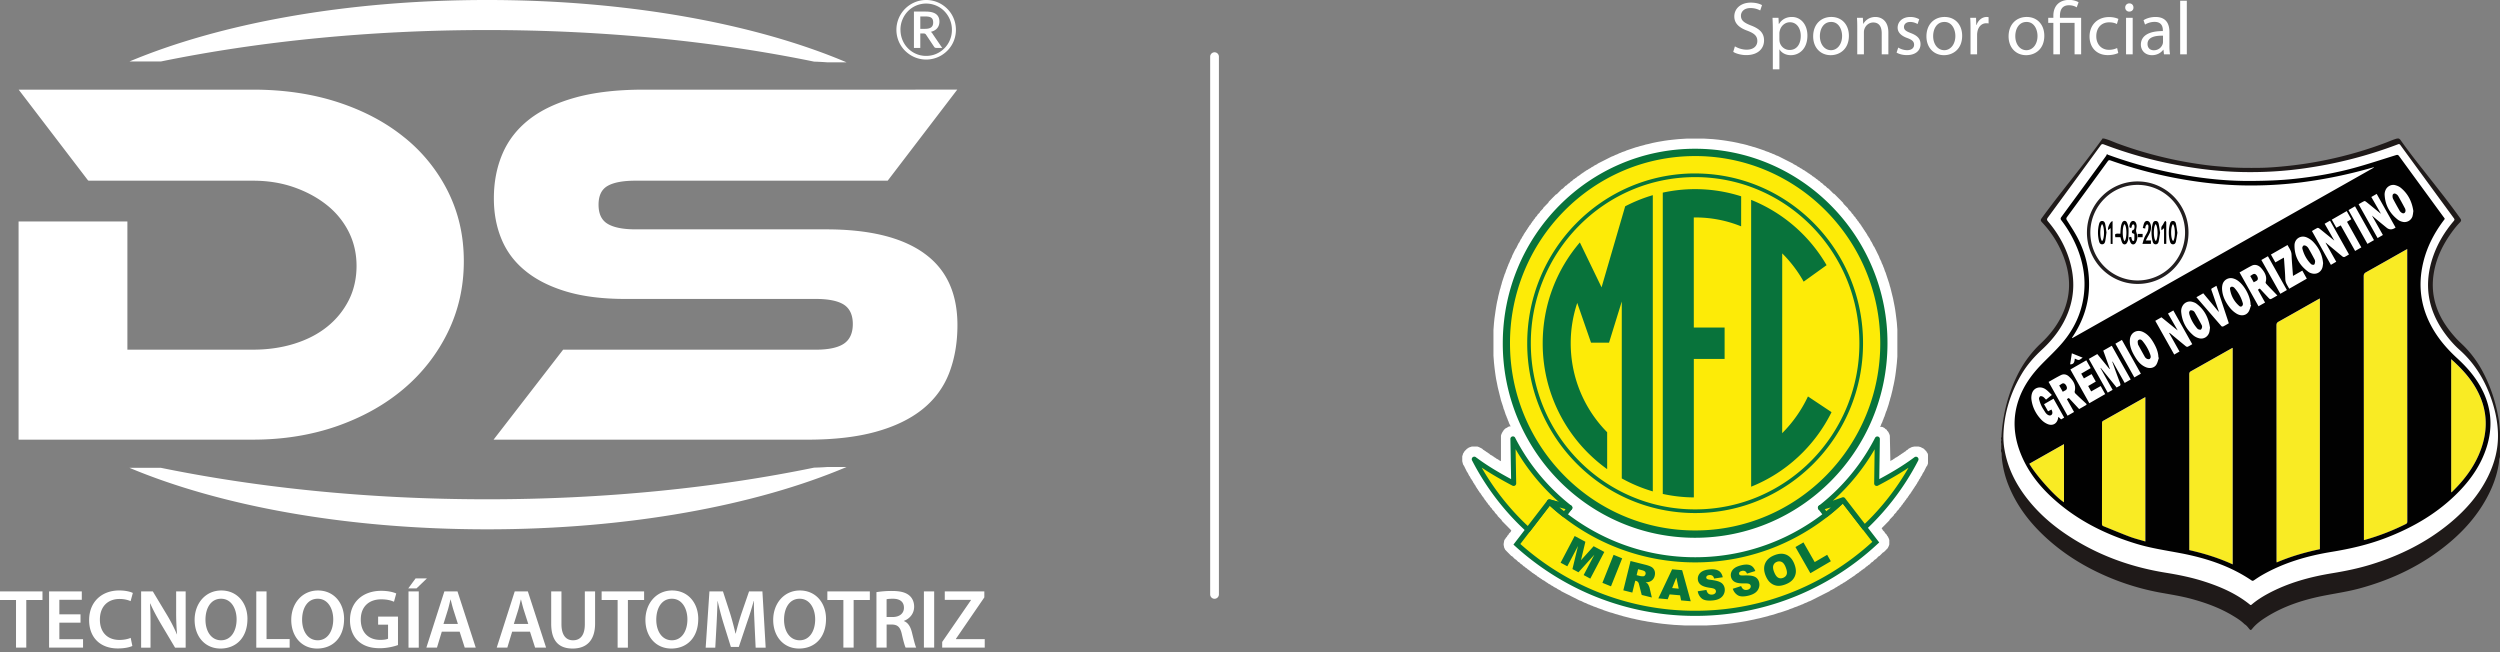<svg width="276" height="72" fill="none" xmlns="http://www.w3.org/2000/svg"><rect width="100%" height="100%" fill="#808080" stroke="none"/><g clip-path="url(#a)"><path d="M134.568 6.26a.486.486 0 0 0-.483-.488.486.486 0 0 0-.483.488v59.357c0 .27.216.488.483.488a.486.486 0 0 0 .483-.488V6.26Z" fill="#fff"/><path d="M220.916 48.31c.078-.036.041-.107.044-.16.147-2.367.711-4.62 1.763-6.741a12.268 12.268 0 0 1 2.605-3.519c1.071-1.006 1.948-2.164 2.513-3.543.727-1.779.757-3.585.186-5.404a11.248 11.248 0 0 0-2.589-4.397c-.158-.168-.18-.26-.036-.457 1.388-1.908 2.868-3.743 4.318-5.602a95.658 95.658 0 0 0 2.333-3.096c.021-.03.054-.056.032-.099h.181c.532.125 1.025.365 1.534.554a43.948 43.948 0 0 0 5.55 1.637c1.425.325 2.864.57 4.313.755.748.096 1.502.15 2.256.211 1.192.098 2.386.096 3.58.08 1.035-.015 2.067-.104 3.097-.213a43.402 43.402 0 0 0 4.345-.685 43.112 43.112 0 0 0 6.426-1.87c.424-.16.837-.353 1.277-.469h.182c.08.044.146.1.202.178.923 1.318 1.928 2.572 2.92 3.837 1.212 1.546 2.439 3.082 3.582 4.682l.105.15c.101.139.091.26-.031.386-.431.442-.808.93-1.157 1.442-.899 1.314-1.542 2.74-1.778 4.328-.271 1.815.091 3.509 1.01 5.088.409.7.902 1.334 1.445 1.936.328.363.698.677 1.034 1.028a11.994 11.994 0 0 1 1.933 2.677c.88 1.652 1.452 3.41 1.762 5.258.077.458.095.922.144 1.384v2.8c-.105.214-.09.453-.124.679-.207 1.377-.692 2.654-1.354 3.865-1.031 1.889-2.419 3.477-4.051 4.855-2.946 2.49-6.328 4.114-10.019 5.11-1.201.324-2.426.508-3.645.74-2.345.443-4.603 1.142-6.645 2.436-.571.36-1.115.76-1.54 1.298-.115.143-.181.127-.291-.005-.158-.191-.305-.4-.528-.528-.366-.37-.801-.642-1.24-.909-1.441-.876-3.003-1.448-4.62-1.887-1.106-.3-2.233-.478-3.357-.68a27.312 27.312 0 0 1-6.025-1.82c-2.399-1.038-4.608-2.39-6.557-4.151-1.795-1.62-3.268-3.486-4.203-5.75a10.988 10.988 0 0 1-.804-3.234c-.019-.22.021-.452-.081-.662v-.183c.048-.094.011-.194.022-.292-.013-.163.026-.328-.022-.488v-.139a.356.356 0 0 0 0-.275v-.137h.003Z" fill="#1F1A19"/><path d="M221.175 48.13c.056-2.467.767-4.74 2.021-6.847.606-1.016 1.379-1.89 2.243-2.69 1.252-1.158 2.265-2.498 2.883-4.113.742-1.936.732-3.894.119-5.856-.486-1.555-1.287-2.94-2.338-4.175-.135-.16-.146-.257-.016-.436 1.948-2.649 3.886-5.305 5.822-7.96.098-.136.18-.175.351-.111a46.61 46.61 0 0 0 7.957 2.248c2.464.47 4.945.762 7.452.805 2.295.04 4.579-.097 6.853-.427a47.588 47.588 0 0 0 10.211-2.636c.135-.053.195-.018.274.09 1.964 2.693 3.931 5.385 5.902 8.074.088.12.081.19-.015.303-.969 1.139-1.739 2.402-2.245 3.818-1.129 3.167-.631 6.079 1.376 8.744.455.604.955 1.168 1.518 1.67 1.741 1.554 2.881 3.49 3.596 5.703.37 1.144.602 2.314.636 3.521.049 1.688-.369 3.265-1.105 4.765-.998 2.027-2.453 3.68-4.171 5.105-2.585 2.146-5.527 3.603-8.713 4.588-1.401.433-2.833.729-4.278.966-2.477.404-4.878 1.056-7.11 2.254-.628.338-1.228.719-1.778 1.18-.065.054-.114.128-.227.039-1.525-1.237-3.288-1.995-5.133-2.582-1.362-.432-2.759-.714-4.168-.942-4.054-.655-7.827-2.054-11.23-4.404-1.602-1.107-3.029-2.409-4.212-3.97-1.183-1.563-2.025-3.285-2.357-5.24a8.017 8.017 0 0 1-.118-1.486v.003Z" fill="#fff"/><path d="M235.992 31.346h-.08c-3.076-.043-5.549-2.614-5.513-5.734a5.637 5.637 0 0 1 1.693-3.975 5.515 5.515 0 0 1 3.969-1.607c3.098.044 5.589 2.6 5.549 5.696a5.692 5.692 0 0 1-1.696 4.013 5.543 5.543 0 0 1-3.918 1.607h-.004Zm-.013-10.935a5.137 5.137 0 0 0-3.625 1.5 5.262 5.262 0 0 0-1.579 3.704c-.034 2.909 2.273 5.307 5.142 5.347a5.192 5.192 0 0 0 3.731-1.498 5.303 5.303 0 0 0 1.582-3.745c.036-2.885-2.287-5.267-5.177-5.308h-.075.001Z" fill="#231F20"/><path d="M265.752 27.506a8.67 8.67 0 0 0-.156.084c-1.465.828-2.927 1.661-4.397 2.481-.191.107-.254.224-.254.445.013 9.552.018 19.101.024 28.653v.468c.052-.01.082-.013.109-.021a25.775 25.775 0 0 0 4.524-1.752c.165-.083.158-.197.158-.335l-.008-28.4v-1.623Zm-14.199 8.015c-.186.104-.241.22-.241.426.006 8.655.008 17.311.01 25.968 0 .056.009.112.016.195 1.55-.668 3.139-1.122 4.772-1.467V32.961c-.089.045-.155.076-.219.112-1.445.817-2.887 1.64-4.338 2.448Zm-9.662 5.464c-.152.084-.209.173-.209.353.005 6.395.005 12.793.005 19.188v.218c1.651.373 3.248.87 4.798 1.577v-23.91c-.064.03-.111.05-.155.075-1.48.833-2.956 1.67-4.439 2.499Zm-9.7 5.485c-.128.072-.133.165-.133.282 0 3.695 0 7.39-.007 11.085 0 .14.034.22.173.274.962.381 1.915.79 2.886 1.155.556.208 1.135.35 1.734.53v-15.93c-.036.012-.057.016-.077.027-1.525.861-3.047 1.724-4.576 2.578v-.001Zm41.674-2.522c-.596-1.474-1.557-2.681-2.689-3.761-.178-.17-.359-.335-.569-.53v14.72c.068-.048.095-.062.116-.081 1.621-1.582 2.895-3.385 3.46-5.63.403-1.604.305-3.181-.317-4.718h-.001ZM227.86 55.467v-6.425l-3.83 2.167c.76 1.305 2.912 3.699 3.83 4.258Z" fill="#F9EB24"/><path d="M274.129 43.233c-.682-1.43-1.684-2.606-2.835-3.662-.883-.81-1.689-1.69-2.353-2.696-1.613-2.45-2.102-5.105-1.398-7.969.403-1.641 1.16-3.111 2.157-4.462.256-.348.256-.23.01-.567-1.619-2.216-3.238-4.428-4.853-6.645-.098-.134-.178-.155-.335-.107-1.566.486-3.124 1.006-4.706 1.435-2.127.576-4.297.945-6.488 1.183-1.566.17-3.137.22-4.713.235-2.476.022-4.926-.21-7.362-.628a49.024 49.024 0 0 1-8.388-2.214c-.057-.02-.114-.04-.171-.058l-.08-.08c-.039.08-.069.168-.121.239-1.636 2.24-3.274 4.479-4.915 6.714-.101.138-.113.229-.003.374a13.15 13.15 0 0 1 1.762 3.091c.664 1.662.942 3.382.716 5.167-.253 1.991-1.075 3.742-2.359 5.25-.718.846-1.538 1.601-2.312 2.396-1.067 1.097-1.947 2.321-2.476 3.776-.786 2.161-.6 4.28.297 6.363.757 1.755 1.905 3.225 3.29 4.51 2.713 2.519 5.922 4.119 9.424 5.175 1.57.473 3.186.709 4.79 1.014 2.791.531 5.466 1.39 7.854 3.004.111.074.183.055.283-.011.277-.187.554-.375.841-.542 2.397-1.384 5.002-2.146 7.703-2.588 2.035-.333 4.035-.788 5.966-1.526 3.065-1.17 5.85-2.794 8.157-5.181 1.332-1.38 2.393-2.938 2.991-4.787.686-2.115.593-4.185-.37-6.201l-.003-.002Zm-11.054-17.291-.589.341-2.096-3.735c.214-.122.411-.245.62-.343.049-.023.152.027.207.071.493.393.979.794 1.468 1.191.044.037.09.07.173.134l-1.065-1.854.594-.343 2.085 3.715c-.355.261-.685.267-.991.018-.27-.221-.541-.44-.81-.663-.263-.218-.522-.438-.806-.677l1.207 2.146.003-.001Zm-.985.566-.724.417-2.093-3.73.722-.419 2.093 3.732h.002Zm-33.251 10.641c1.14-1.72 1.773-3.607 1.794-5.686.02-1.833-.419-3.563-1.256-5.181-.349-.675-.774-1.31-1.179-1.957-.085-.135-.104-.22-.003-.36a1739.73 1739.73 0 0 0 4.502-6.162c.088-.123.162-.14.299-.093a48.878 48.878 0 0 0 8.267 2.138c2.427.408 4.871.64 7.338.63a44.648 44.648 0 0 0 5.476-.348 52.105 52.105 0 0 0 7.788-1.613c.063-.018.129-.035.194-.051l.016.04-33.293 18.823-.034-.025c.029-.052.054-.108.088-.158l.003.003Zm23.457-6.32c-.017-.67-.079-1.342-.121-2.014-.008-.113-.021-.226-.036-.376l-.94.53-.489-.868 1.835-1.052c.175.353.423.635.441 1.05.031.77.102 1.54.161 2.363l1.028-.586.497.888-1.943 1.113c-.174-.346-.42-.63-.43-1.046l-.003-.001Zm.177 1.19-.722.416-2.097-3.733.726-.413 2.093 3.732v-.002Zm-9.99.793.759-.432 1.685 2.03.034-.017c-.189-.553-.378-1.105-.569-1.658-.08-.231-.158-.462-.243-.691-.041-.112-.023-.183.09-.238.146-.072.287-.16.456-.256l1.367 4.141c-.22.127-.412.247-.616.346-.053.027-.168.012-.204-.03-.914-1.048-1.822-2.104-2.759-3.193v-.002Zm1.503 3.377c-.03.19-.039.343-.08.489-.141.51-.645.81-1.149.661a1.627 1.627 0 0 1-.582-.29c-.79-.662-1.258-1.51-1.364-2.547a1.16 1.16 0 0 1 .178-.789.932.932 0 0 1 1.008-.4c.165.045.339.101.476.202.912.667 1.358 1.604 1.514 2.676l-.001-.002Zm-10.548 4.426c.204.56.404 1.119.618 1.674.067.172.067.286-.126.357-.083.03-.158.086-.253.137l-1.748-2.163-.035.023 1.341 2.397-.54.309-2.089-3.725.936-.536 1.348 1.656.037-.018-.727-2.018.941-.536 2.088 3.723-.666.383-1.329-2.36-.039.017c.081.228.161.454.244.682l-.001-.002Zm.102-2.672.718-.416 2.092 3.728-.718.413-2.092-3.725Zm-4.807 1.062 1.194.483c-.17.108-.29.238-.422.251-.134.015-.279-.086-.447-.147-.036.327-.072.644-.516.634l.191-1.222v.001Zm-.868 16.448c-.918-.559-3.072-2.952-3.832-4.257l3.832-2.168v6.425Zm-.321-9.15c-.095-.09-.189-.183-.284-.274-.02.038-.036.056-.038.076-.078.64-.585.962-1.174.71a2.068 2.068 0 0 1-.667-.458c-.588-.61-.979-1.342-1.103-2.189-.039-.26-.018-.56.075-.805.225-.593.923-.77 1.481-.386.245.169.447.401.69.626l-.641.518c-.112-.111-.205-.236-.329-.314-.09-.056-.245-.096-.322-.053-.076.045-.145.213-.122.304.065.266.156.523.274.769.117.245.279.471.422.704a.971.971 0 0 0 .116.14c.186.193.402.25.543.145.149-.11.159-.326.014-.603l-.374.196-.445-.785 1.05-.607 1.175 2.088-.341.198Zm2.773-1.59-.78.448c-.383-.412-.753-.813-1.134-1.222l-.22.122.793 1.422-.718.413-2.094-3.733c.47-.261.912-.527 1.37-.754.307-.152.625-.075.868.148.484.444.824.957.641 1.673-.016.064.039.175.095.227.404.39.818.77 1.23 1.155l-.051.1Zm-1.742-3.925 1.752-1.008.484.861-1.044.608.296.527.849-.476.464.825-.842.491.331.596 1.052-.594.498.89-1.752 1.008-2.091-3.724.003-.004Zm8.274 18.992c-.597-.18-1.178-.32-1.734-.53-.969-.364-1.922-.771-2.886-1.154-.139-.054-.173-.133-.173-.274.005-3.695.005-7.39.007-11.087 0-.117.004-.21.133-.28 1.527-.855 3.051-1.72 4.576-2.579.018-.01.041-.014.077-.026v15.93Zm1.217-19.531c-.222.366-.695.47-1.132.302-.527-.203-.885-.606-1.173-1.07-.379-.608-.685-1.246-.62-1.995.067-.754.753-1.155 1.434-.843.533.246.882.683 1.169 1.176.297.511.535 1.044.545 1.653l.057.021c-.091.253-.143.53-.28.754v.002Zm3.243-2.026c-.571-.465-1.137-.938-1.705-1.409a.247.247 0 0 0-.142-.066l1.155 2.06-.582.336-2.092-3.727.682-.39 1.798 1.46-1.075-1.872.589-.341 2.089 3.725c-.182.104-.34.21-.51.285-.052.023-.155-.018-.209-.06h.002Zm5.182 24.085c-1.548-.708-3.146-1.205-4.797-1.577v-.218c0-6.396 0-12.793-.005-19.188 0-.18.057-.268.209-.352 1.482-.828 2.959-1.664 4.438-2.5.044-.024.092-.044.155-.073v23.91-.002Zm1.744-27.879c-.284.426-.835.5-1.339.185a2.788 2.788 0 0 1-.68-.594c-.496-.612-.862-1.295-.901-2.108-.008-.172.01-.355.056-.52a.946.946 0 0 1 1.161-.655c.144.04.287.1.415.177.796.485 1.52 1.803 1.518 2.743l.061.023c-.095.25-.147.531-.291.75Zm2.279-1.473c-.347-.361-.687-.73-1.032-1.102l-.208.129.79 1.418-.723.41-2.094-3.734c.466-.26.9-.523 1.352-.75.341-.172.749-.063 1.042.275.384.442.674.926.485 1.56-.016.055.044.15.095.204.389.415.786.823 1.2 1.255-.246.14-.471.279-.706.396-.048.023-.157-.015-.201-.061Zm5.602 27.674c-1.633.345-3.22.798-4.772 1.466-.006-.082-.016-.138-.016-.194-.003-8.656-.003-17.311-.01-25.968 0-.208.054-.322.242-.426 1.45-.808 2.892-1.63 4.337-2.448.064-.036.131-.068.219-.112V60.63Zm.295-31.153c-.142.576-.688.878-1.246.69a1.06 1.06 0 0 1-.289-.13c-1.008-.723-1.577-1.698-1.563-2.959.009-.712.679-1.143 1.332-.876.285.12.543.297.755.522.612.653.997 1.427 1.07 2.346-.02.135-.028.273-.06.405l.001.002Zm2.413-1.105c-.057.024-.168-.015-.225-.063-.6-.49-1.194-.988-1.79-1.483-.014-.013-.036-.018-.071-.036l1.184 2.106-.591.343-2.093-3.733c.217-.125.408-.247.611-.343.05-.023.154.022.212.066.51.408 1.014.822 1.522 1.234l.127.099-1.07-1.86.597-.342 2.094 3.731c-.179.102-.336.21-.507.282v-.001Zm1.181-.667-1.587-2.822-.485.262-.505-.894 1.65-.947.505.896-.472.287 1.581 2.824-.685.394h-.002Zm5.604 30.145a25.605 25.605 0 0 1-4.524 1.752c-.028.009-.057.012-.109.022v-.469c-.007-9.551-.013-19.1-.025-28.652 0-.221.064-.338.255-.445 1.469-.82 2.931-1.653 4.396-2.481.038-.022.078-.042.157-.085v1.622c.001 9.467.005 18.933.008 28.4 0 .138.006.252-.158.335v.001Zm.739-34.002a.923.923 0 0 1-1.129.636 1.345 1.345 0 0 1-.473-.213c-.912-.698-1.429-1.622-1.485-2.787a1.176 1.176 0 0 1 .09-.466c.166-.436.641-.695 1.086-.576.214.058.438.152.607.29.809.66 1.24 1.538 1.39 2.572-.029.183-.039.37-.09.543l.004.001Zm7.838 24.806c-.563 2.243-1.837 4.048-3.46 5.63-.021.02-.047.035-.116.08V39.646c.211.195.392.36.569.53 1.133 1.082 2.093 2.288 2.689 3.76.621 1.538.718 3.115.316 4.719h.002Z" fill="#010101"/><path d="M249.007 30.28c-.214-.133-.379.09-.581.19l.388.698c.193-.134.478-.165.451-.444-.017-.158-.128-.361-.258-.442v-.002Zm-21.091 12.077c-.225-.127-.387.106-.581.197l.398.704c.184-.144.483-.172.454-.462-.017-.158-.136-.363-.27-.439h-.001Zm26.683-15.201c-.08-.048-.211-.08-.287-.046-.075.031-.111.157-.136.194.005.098 0 .13.01.159.17.646.478 1.215.948 1.686.072.072.258.113.336.069.077-.043.104-.211.117-.328a.5.5 0 0 0-.066-.263c-.217-.409-.438-.814-.669-1.215a.744.744 0 0 0-.253-.256Zm9.925-5.737c-.198-.124-.392-.017-.388.219 0 .112.017.236.068.333.233.442.475.881.726 1.312a.69.69 0 0 0 .25.226c.194.113.386-.009.391-.266-.011-.053-.013-.143-.051-.214a52.063 52.063 0 0 0-.765-1.396.671.671 0 0 0-.231-.214Zm-22.427 12.883c-.088-.038-.211-.064-.292-.031-.069.028-.098.15-.126.196.011.112.01.175.026.233.173.579.465 1.092.857 1.547.039.044.088.096.141.11.089.027.209.066.27.029.071-.047.115-.167.135-.263a.398.398 0 0 0-.046-.244 54.854 54.854 0 0 0-.768-1.397.462.462 0 0 0-.197-.183v.003Zm4.577-2.526a.405.405 0 0 0-.109-.08c-.198-.108-.402-.007-.371.216.11.75.462 1.382 1.03 1.874.179.155.398.006.395-.241-.004-.018-.005-.041-.01-.063a4.251 4.251 0 0 0-.935-1.704v-.002Zm-10.111 5.901c-.107-.127-.244-.26-.429-.165-.189.098-.124.287-.107.45a.275.275 0 0 0 .032.11c.243.445.483.89.734 1.33a.56.56 0 0 0 .232.212c.085.04.21.056.29.02.069-.032.098-.152.131-.208-.02-.11-.021-.18-.044-.243a4.813 4.813 0 0 0-.84-1.502l.001-.004Zm-1.752-13.113c-.116-.242-.393-.239-.517 0a1.58 1.58 0 0 0-.148.499c-.036.239-.041.483-.061.74-.156 0-.313-.028-.455.007-.225.056-.077.24-.108.38h.571c.069.222.108.428.198.608.124.247.403.243.535-.003.067-.126.121-.27.13-.41.027-.387.049-.778.03-1.164a1.769 1.769 0 0 0-.172-.655l-.003-.002Zm-.258 2.06c-.264-.276-.269-1.58-.019-1.877.282.18.305 1.584.019 1.878Zm5.669-1.924c-.032-.159-.125-.299-.321-.304-.198-.005-.287.135-.33.294a3.752 3.752 0 0 0 0 1.99c.043.16.141.296.332.293.181-.002.278-.132.311-.285.072-.327.118-.659.173-.989-.054-.341-.096-.673-.165-1Zm-.302 1.912c-.287-.165-.306-1.609-.026-1.864.266.235.286 1.535.026 1.864Zm-1.929-2.217c-.206-.004-.294.153-.336.318a3.862 3.862 0 0 0 0 1.948c.042.165.137.318.341.312.192-.005.285-.149.318-.309.067-.318.107-.643.161-.973-.05-.326-.09-.653-.155-.973-.034-.169-.13-.32-.331-.323h.002Zm.019 2.217c-.272-.162-.306-1.543-.034-1.871.277.25.294 1.559.034 1.87Zm-5.93-2.217c-.203-.004-.293.15-.337.316a3.874 3.874 0 0 0-.007 1.925c.043.172.127.342.346.335.214-.006.3-.173.334-.348.061-.313.095-.632.141-.957-.048-.315-.083-.633-.147-.945-.034-.166-.127-.322-.33-.326Zm-.011 2.221c-.258-.252-.266-1.572 0-1.877.289.289.281 1.651 0 1.877Zm3.812-1.725c-.027-.332-.2-.506-.403-.498-.187.008-.327.203-.381.506-.033.182.021.27.205.258.033-.116.052-.233.101-.332.018-.035.141-.06.168-.035.123.104.102.53-.04.583-.232.085-.155.242-.157.343.113.06.25.095.255.142.019.22.008.443-.007.665-.002.032-.08.092-.113.087a.192.192 0 0 1-.127-.104c-.042-.11-.063-.231-.094-.358l-.27.068c.075.216.115.42.212.592.129.227.399.234.54.015a1.36 1.36 0 0 0 .182-.485c.045-.251-.035-.484-.11-.73-.065-.214.062-.48.043-.719l-.004.002Z" fill="#010101"/><path d="M237.356 25.675c.152-.358.183-.73-.006-1.084-.144-.27-.478-.277-.615-.005-.089.175-.115.383-.17.584l.272.063c.012-.11.004-.2.036-.273.036-.08.111-.145.168-.217.052.067.152.135.15.2-.005.2-.014.413-.085.596-.091.24-.259.449-.362.685-.093.214-.142.447-.217.696h.935v-.371h-.566c.059-.116.098-.195.139-.272.107-.202.233-.395.321-.604v.002Zm1.716-1.282c-.042.033-.098.06-.124.102-.078.129-.124.287-.223.393-.147.158-.131.32-.1.53l.286-.227v1.732h.249c0-.813 0-1.605-.003-2.397 0-.044-.055-.089-.085-.133Zm-6.344 1.013.289-.223V26.9c0 .007.008.012.019.027h.193v-2.514c-.232-.004-.574.68-.501.993Z" fill="#010101"/><path d="M236.545 25.823h-.54v.365h.54v-.365Z" fill="#010101"/><path d="m212.794 50.013-.061-.06-.059-.12-.119-.12-.058-.061-.119-.119-.12-.06-.236-.12-.238-.06h-.416l-.297.06-.237.12-.119.06-.119.119-.119.06-.117.121-.119.061-.061.06-.117.06-.061.06-.119.06-.058.059-.12.061-.058.061-.119.06-.061.059-.236.12-.061.06-.119.06-.058.06-.237.12-.06.06-.059-2.823-.059-.18-.06-.12-.059-.12-.06-.061-.059-.06-.06-.12-.118-.06-.119-.12-.119-.06-.119-.06-.246-.004.068-.117.061-.18.117-.239.06-.181.059-.12.059-.18.06-.12.059-.18.119-.36.059-.12.06-.182.059-.18.06-.18.059-.181.06-.24.059-.18.059-.24.06-.18.059-.24.059-.242.06-.239.059-.302.058-.239.061-.298.058-.302.061-.36.059-.42.06-.482.059-.541.058-.72v-3.004l-.058-.782-.059-.48-.06-.48-.059-.42-.061-.362-.058-.3-.061-.3-.058-.3-.059-.241-.119-.48-.059-.24-.06-.24-.059-.18-.059-.24-.119-.36-.06-.182-.178-.54-.059-.18-.06-.121-.059-.18-.06-.181-.059-.12-.059-.179-.119-.24-.058-.18-.061-.121-.119-.24-.059-.18-.238-.48-.058-.123-.239-.478-.06-.061-.059-.12-.178-.36-.058-.06-.061-.12-.058-.122-.059-.119-.06-.061-.059-.119-.059-.06-.06-.12-.061-.122-.058-.059-.059-.12-.06-.06-.059-.12-.059-.06-.06-.12-.059-.061-.06-.12-.059-.06-.059-.12-.06-.06-.06-.12-.118-.119-.06-.122-.118-.12-.06-.12-.118-.12-.06-.12-.059-.061-.119-.119-.06-.12-.178-.18-.059-.12-.06-.06-.059-.06-.178-.18-.058-.121-.119-.12-.061-.06-.058-.06-.061-.06-.178-.18-.058-.12-.237-.24-.06-.063-.059-.059-.06-.06-.475-.48-.059-.06-.119-.06-.059-.06-.06-.06-.357-.36-.059-.06-.119-.062-.178-.18-.06-.059-.118-.06-.238-.24-.117-.061-.178-.18-.121-.06-.119-.12-.117-.06-.119-.12-.119-.06-.059-.06-.119-.061-.059-.06-.06-.059-.119-.061-.059-.06-.119-.059-.059-.06-.119-.06-.059-.06-.119-.062-.059-.06-.12-.059-.118-.061-.06-.06-.237-.12-.058-.06-.12-.059-.12-.06-.059-.062-.356-.18-.058-.059-.238-.12-.12-.06-.355-.18-.119-.06-.118-.06-.12-.061-.593-.3-.179-.06-.119-.059-.118-.063-.177-.059-.119-.06-.178-.06-.121-.06-.356-.12-.119-.06-.178-.06-.177-.06-.178-.061-.356-.119-.179-.06-.237-.06-.179-.06-.237-.06-.179-.06-.473-.12-.299-.06-.236-.061-.297-.061-.299-.06-.355-.059-.356-.06-.416-.06-.475-.06-.593-.06-1.01-.06h-1.84l-.951.06-.593.06-.535.06-.417.06-.71.12-.298.059-.297.061-.238.061-.237.06-.297.06-.178.06-.238.06-.236.06-.178.06-.24.06-.533.179-.18.06-.356.121-.117.06-.178.06-.179.06-.119.06-.178.06-.237.12-.179.062-.237.119-.177.06-.239.12-.119.06-.355.18-.119.061-.237.12-.121.06-.355.18-.059.06-.238.12-.119.06-.059.06-.238.12-.059.06-.236.12-.061.06-.119.061-.119.06-.059.059-.119.062-.059.06-.119.06-.058.06-.119.06-.061.059-.059.061-.119.06-.058.059-.119.06-.059.06-.061.061-.117.06-.06.06-.119.06-.178.18-.119.06-.119.12-.059.06-.119.062-.118.119-.062.06-.117.06-.297.3-.119.061-.118.12-.06.06-.356.36-.119.06-.236.24-.062.06-.295.3-.061.062-.117.119-.061.12-.177.18-.061.06-.058.06-.059.062-.178.18-.06.118-.237.241-.06.061-.059.12-.059.06-.06.06-.119.12-.059.12-.119.119-.059.061-.06.12-.117.12-.061.12-.117.12-.061.122-.06.06-.059.12-.119.119-.059.12-.06.06-.059.12-.058.06-.061.121-.058.06-.059.12-.061.06-.06.12-.059.06-.058.121-.061.12-.058.06-.12.24-.058.059-.059.122-.119.24-.059.06-.06.119-.06.12-.059.12-.119.242-.059.059-.119.24-.059.121-.178.36-.06.181-.059.12-.06.12-.059.12-.06.18-.059.12-.059.12-.06.18-.059.12-.058.182-.061.119-.117.36-.061.122-.058.18-.061.18-.06.18-.059.18-.059.18-.06.24-.059.181-.058.24-.061.18-.058.24-.12.48-.058.302-.059.239-.06.3-.061.36-.058.361-.059.42-.061.421-.058.541-.059.78v2.825l.059.78.058.541.061.48.059.421.058.361.061.299.06.302.059.298.058.243.061.239.059.24.119.48.058.242.119.36.059.18.059.18.06.24.061.12.058.182.119.36.059.12.061.18.058.12.059.18.06.12.059.182.178.36h-.119l-.178.059-.059.06-.236.121-.119.119-.061.06-.06.12-.059.06-.059.121-.06.12-.059.18v2.823l-.236-.12-.061-.06-.117-.06-.121-.06-.058-.06-.12-.06-.058-.06-.119-.06-.059-.059-.119-.061-.119-.061-.061-.06-.058-.059-.119-.06-.059-.06-.119-.06-.059-.06-.119-.06-.059-.061-.119-.061-.06-.06-.059-.059-.356-.18-.177-.06h-.596l-.178.06-.179.06-.059.06-.119.06-.117.119-.061.06-.117.121-.06.12-.059.06-.059.18-.06.181v.54l.06.24.059.18.059.061.06.12.059.121.236.479.061.06.117.242.062.118.059.061.058.12.061.121.059.06.058.12.061.06.117.24.06.06.059.122.059.06.06.12.061.118.058.061.061.12.058.06.059.12.06.06.059.12.119.12.059.12.059.06.06.121.059.061.06.06.059.12.06.06.059.12.059.06.06.06.059.12.119.12.059.12.177.18.061.122.179.18.059.118.236.241.061.12.178.18.06.061.059.12.178.179.058.061.178.18.06.12.178.18.061.06.058.062.594.599.059.06.06.06v.061l-.06.12-.178.179-.059.12-.06.061-.059.061-.058.12-.12.12-.058.12-.061.06-.058.12-.061.36v.12l.061.302.119.239.178.18.058.06.356.36.06.062.119.059.118.12.06.061.118.12.119.06.178.18.06.06.119.059.059.06.06.062.059.06.119.06.178.18.117.06.06.059.061.06.117.06.061.06.058.06.119.062.12.118.117.061.06.06.061.06.117.06.061.06.117.059.06.063.118.06.119.12.119.059.06.06.118.06.06.06.118.06.06.06.119.061.117.06.061.06.117.06.061.06.119.06.058.06.239.12.058.06.119.059.118.061.062.061.355.18.059.06.237.12.12.06.059.058.119.063.473.24.121.059.592.3.121.061.592.3.18.06.355.18.178.06.119.061.119.06.178.06.119.06.178.06.119.06.178.06.178.06.119.059.177.06.178.062.18.06.119.06.533.18.18.06.236.059.356.12.238.061.178.06.238.06.178.06.711.18.238.06.297.06.238.06.297.06.297.062.357.06.296.059.417.06.356.06.416.06.473.06.595.06.653.06 1.127.06h2.496l1.069-.06.652-.06.594-.06.475-.06.416-.06.415-.06.358-.06.355-.06.297-.06.297-.062.297-.06.238-.059.295-.06.239-.06.238-.06.475-.12.177-.06.239-.06.236-.06.178-.06.179-.06.178-.061.237-.06.177-.059.18-.06.533-.18.119-.06.18-.061.178-.061.117-.06.356-.12.12-.06.178-.059.119-.06.178-.06.118-.06.12-.06.178-.062.237-.118.178-.061.119-.06.119-.06.474-.24.12-.061.119-.06.711-.36.121-.06.236-.119.119-.063.059-.059.238-.12.119-.06.119-.06.059-.06.237-.119.06-.061.117-.061.121-.06.059-.059.238-.12.059-.06.236-.12.061-.06.119-.06.058-.06.119-.06.059-.062.119-.06.059-.059.119-.06.059-.06.119-.06.06-.06.119-.06.059-.06.06-.062.118-.06.06-.059.118-.06.119-.12.119-.06.119-.12.119-.06.059-.061.119-.06.178-.18.119-.059.119-.12.119-.06.117-.12.061-.061.058-.061.12-.06.117-.12.06-.06.061-.059.117-.06.119-.12.061-.06.117-.121.119-.06.119-.12.061-.06.177-.18.118-.06.06-.061.356-.36.06-.12.059-.12.06-.18v-.482l-.06-.18-.059-.119-.06-.12-.059-.06-.06-.122-.178-.18-.059-.12-.178-.18-.06-.12-.059-.06v-.06l.475-.479.059-.063.119-.118.06-.061.119-.12.059-.12.119-.12.059-.061.236-.24.061-.12.058-.06.061-.059.119-.12.059-.12.238-.241.058-.12.12-.12.058-.062.059-.119.06-.06.061-.06.058-.12.12-.12.058-.12.061-.06.058-.06.059-.12.119-.121.059-.119.06-.06.061-.121.117-.12.06-.121.059-.06.059-.12.06-.06.059-.12.059-.06.06-.12.059-.06.059-.12.06-.06.06-.12.059-.06.06-.12.059-.121.059-.06.119-.24.059-.06.06-.122.059-.119.058-.06.178-.36.061-.061.238-.479.058-.122.059-.06.061-.12.058-.18v-.961l-.058-.18Z" fill="#fff"/><path fill-rule="evenodd" clip-rule="evenodd" d="M187.143 16.828a20.72 20.72 0 0 1 14.734 6.17 21.195 21.195 0 0 1 6.103 14.9c0 8.524-5.079 16.206-12.863 19.467-7.786 3.26-16.75 1.459-22.71-4.568-5.959-6.025-7.742-15.09-4.517-22.962 3.225-7.874 10.824-13.007 19.251-13.007h.002Z" fill="#FDEB07"/><path fill-rule="evenodd" clip-rule="evenodd" d="M187.143 16.422c5.864 0 11.173 2.405 15.014 6.29a21.521 21.521 0 0 1 6.221 15.183c0 5.93-2.377 11.3-6.221 15.185-3.841 3.886-9.151 6.29-15.014 6.29v.001c-5.865-.001-11.174-2.405-15.016-6.291a21.529 21.529 0 0 1-6.22-15.183c0-5.93 2.378-11.3 6.22-15.185 3.843-3.887 9.151-6.29 15.014-6.29h.002Zm0 .808h-.002c-5.641 0-10.748 2.313-14.448 6.054a20.719 20.719 0 0 0-5.989 14.613c0 5.704 2.289 10.869 5.989 14.61 3.698 3.742 8.809 6.056 14.45 6.056s10.749-2.313 14.448-6.054a20.719 20.719 0 0 0 5.989-14.612v-.002c0-5.704-2.289-10.87-5.987-14.61-3.7-3.742-8.809-6.056-14.45-6.056v.001Z" fill="#08733B"/><path fill-rule="evenodd" clip-rule="evenodd" d="M187.143 19.15c5.119 0 9.753 2.1 13.107 5.492a18.79 18.79 0 0 1 5.429 13.253c0 5.178-2.075 9.865-5.429 13.256-3.354 3.392-7.988 5.49-13.107 5.49-5.119 0-9.755-2.1-13.109-5.491a18.797 18.797 0 0 1-5.429-13.255c0-5.178 2.076-9.865 5.43-13.258 3.354-3.392 7.989-5.49 13.106-5.49l.002.003Zm0 .404h-.002c-5.006 0-9.54 2.054-12.823 5.373a18.386 18.386 0 0 0-5.315 12.97c0 5.062 2.031 9.647 5.313 12.967 3.284 3.32 7.817 5.373 12.825 5.373 5.007 0 9.54-2.054 12.824-5.373a18.392 18.392 0 0 0 5.313-12.967c0-5.066-2.031-9.65-5.313-12.97-3.282-3.32-7.817-5.374-12.824-5.374l.002.001Z" fill="#08733B"/><path fill-rule="evenodd" clip-rule="evenodd" d="M182.473 54.25a16.636 16.636 0 0 1-3.429-1.434V33.283l-1.405 4.544h-1.99l-1.521-4.384a14.015 14.015 0 0 0-.721 4.454c0 3.835 1.537 7.308 4.023 9.822v4.074a17.05 17.05 0 0 1-7.116-13.896c0-4.256 1.547-8.148 4.102-11.132l2.396 4.957 2.608-8.946a16.801 16.801 0 0 1 3.049-1.23v32.703h.004Zm17.125-10.482 2.604 1.733c-1.847 3.733-5.012 6.686-8.876 8.23V22.065a16.943 16.943 0 0 1 8.329 7.21l-2.532 1.819a13.914 13.914 0 0 0-2.367-3.12l-.003 19.848a14.396 14.396 0 0 0 2.845-4.054Zm-12.597 11.148a16.694 16.694 0 0 1-3.431-.386V21.267a16.786 16.786 0 0 1 3.573-.386c1.77 0 3.478.277 5.081.792l-.003 3.315a13.388 13.388 0 0 0-5.078-.98c-.047 0-.088.004-.15 0l.003 12.155h3.401v3.464h-3.399l.003 15.289Z" fill="#08733B"/><path fill-rule="evenodd" clip-rule="evenodd" d="M207.082 59.853c-5.249 4.878-12.251 7.857-19.939 7.857-7.688 0-14.463-2.885-19.683-7.623l3.597-4.677c4.218 3.966 9.872 6.393 16.086 6.393 6.214 0 12.09-2.522 16.334-6.627l3.605 4.677Z" fill="#FDEB07"/><path fill-rule="evenodd" clip-rule="evenodd" d="M207.272 60.064a29.639 29.639 0 0 1-4.842 3.66 29.364 29.364 0 0 1-15.284 4.27 29.392 29.392 0 0 1-12.437-2.748 29.828 29.828 0 0 1-7.434-4.947l-.192-.177.16-.208 3.597-4.677.186-.242.223.206.003.004a24.194 24.194 0 0 0 1.831 1.553c.642.49 1.305.944 1.985 1.361a23.046 23.046 0 0 0 12.078 3.4 23.058 23.058 0 0 0 10.157-2.344 23.415 23.415 0 0 0 5.985-4.205l.223-.214.19.246 3.605 4.676.16.208-.193.177-.001.001Zm-2.661 1.498c.726-.55 1.424-1.13 2.093-1.74l-3.256-4.225a23.976 23.976 0 0 1-7.245 4.697 23.63 23.63 0 0 1-9.057 1.794 23.601 23.601 0 0 1-12.367-3.484 24.12 24.12 0 0 1-3.685-2.775l-3.249 4.225a29.205 29.205 0 0 0 8.681 5.358 28.814 28.814 0 0 0 10.619 2.016c5.484 0 10.613-1.53 14.996-4.188a29.595 29.595 0 0 0 2.47-1.678Z" fill="#08733B"/><path fill-rule="evenodd" clip-rule="evenodd" d="M211.524 50.706a27.875 27.875 0 0 1-5.681 7.539l-2.366-3.069-2.501.876a22.969 22.969 0 0 0 6.279-7.58l-.07 4.893c1.746-.915 3.176-1.788 4.338-2.659h.001Zm-44.505-2.253a22.948 22.948 0 0 0 6.291 7.6l-2.253-.64-2.361 3.068a27.86 27.86 0 0 1-5.941-7.783c1.163.874 2.6 1.75 4.351 2.669l-.088-4.913.001-.001Z" fill="#FDEB07"/><path fill-rule="evenodd" clip-rule="evenodd" d="M211.774 50.838a28.578 28.578 0 0 1-1.351 2.336 28.04 28.04 0 0 1-4.391 5.279.275.275 0 0 1-.395-.015c-.01-.01-.018-.022-.028-.033l-2.23-2.895-2.313.81a.278.278 0 0 1-.354-.177.281.281 0 0 1 .095-.315 22.456 22.456 0 0 0 2.049-1.81 22.629 22.629 0 0 0 4.151-5.678.28.28 0 0 1 .529.155l-.064 4.397c.71-.381 1.361-.753 1.958-1.117a25.176 25.176 0 0 0 1.928-1.298.277.277 0 0 1 .39.06c.067.09.072.207.023.3l.003.001Zm-1.132.9.059-.103c-.312.208-.64.419-.982.628-.733.447-1.531.898-2.403 1.356a.279.279 0 0 1-.408-.254l.052-3.766a23.216 23.216 0 0 1-4.615 5.678l1.025-.36a.28.28 0 0 1 .327.088l2.177 2.824a27.602 27.602 0 0 0 4.768-6.089v-.001Zm-43.372-3.414a22.555 22.555 0 0 0 1.411 2.377 22.623 22.623 0 0 0 4.801 5.129.283.283 0 0 1 .051.396.275.275 0 0 1-.297.1l-2.07-.589-2.243 2.919a.279.279 0 0 1-.395.049c-.005-.003-.01-.01-.015-.013l-.009-.012-.007-.006a30.985 30.985 0 0 1-.982-.947 27.985 27.985 0 0 1-5.001-6.899.284.284 0 0 1 .119-.381.278.278 0 0 1 .313.036c.572.43 1.21.86 1.917 1.292.597.366 1.249.737 1.962 1.12l-.078-4.434a.279.279 0 0 1 .527-.134l-.004-.003Zm.19 1.501-.139-.237.067 3.754a.292.292 0 0 1-.031.155.28.28 0 0 1-.377.122 41.787 41.787 0 0 1-2.413-1.362 32.874 32.874 0 0 1-.987-.63 27.523 27.523 0 0 0 5.084 6.438l2.172-2.826a.277.277 0 0 1 .297-.099l.966.276a23.294 23.294 0 0 1-4.639-5.59Zm-4.519.657a.285.285 0 0 1 .064.084l-.064-.084Z" fill="#08733B"/><path fill-rule="evenodd" clip-rule="evenodd" d="m173.311 56.052-.595.779a24.248 24.248 0 0 1-1.658-1.42l2.253.641Z" fill="#FDEB07"/><path fill-rule="evenodd" clip-rule="evenodd" d="m173.525 56.234-.587.768a.281.281 0 0 1-.394.053l-.243-.193-.241-.195a24.351 24.351 0 0 1-1.194-1.049.285.285 0 0 1-.015-.4.274.274 0 0 1 .291-.077l2.241.639c.15.041.236.198.194.348a.318.318 0 0 1-.055.107l.003-.001Zm-.86.2.17-.223-.672-.192a25.627 25.627 0 0 0 .484.4l.016.014h.002Z" fill="#08733B"/><path fill-rule="evenodd" clip-rule="evenodd" d="m200.978 56.052.595.779c.573-.449 1.126-.92 1.656-1.42l-2.251.641Z" fill="#FDEB07"/><path fill-rule="evenodd" clip-rule="evenodd" d="m201.453 56.21.169.224.018-.015.234-.19.251-.21-.672.192Zm-.101.793-.588-.769a.252.252 0 0 1-.055-.107.282.282 0 0 1 .192-.348l2.242-.639a.276.276 0 0 1 .29.076c.106.116.1.294-.015.401a23.507 23.507 0 0 1-1.677 1.435.274.274 0 0 1-.391-.05h.002ZM173.843 59.175l1.183.637-.485 2.037 1.397-1.547 1.179.635-1.548 2.945-.734-.396 1.181-2.244-1.752 1.939-.666-.357.614-2.55-1.181 2.245-.738-.396 1.548-2.944.002-.004Zm4.298 2.077.948.388-1.235 3.091-.947-.387 1.234-3.092Zm1.074 3.918.798-3.235 1.647.416c.305.077.534.162.682.255a.783.783 0 0 1 .318.395c.064.168.07.356.02.56a.947.947 0 0 1-.229.438.938.938 0 0 1-.39.239c-.097.03-.223.044-.378.04.108.069.184.13.228.183.03.036.069.105.116.21.047.103.078.182.088.235l.248 1.057-1.117-.28-.286-1.122c-.034-.145-.073-.242-.117-.293a.42.42 0 0 0-.224-.136l-.086-.021-.325 1.311-.992-.25-.001-.002Zm1.468-1.673.416.104c.046.012.135.02.272.023a.266.266 0 0 0 .186-.06.31.31 0 0 0 .108-.172.305.305 0 0 0-.039-.264c-.052-.073-.168-.132-.348-.178l-.434-.11-.161.659v-.002Zm4.798 2.226-1.157-.103-.207.535-1.036-.093 1.52-3.211 1.108.097.948 3.431-1.064-.094-.112-.562Zm-.15-.736-.261-1.226-.464 1.162.725.066v-.002Zm2.101.289.961-.147a.74.74 0 0 0 .158.351c.116.127.272.178.466.162a.501.501 0 0 0 .327-.132.327.327 0 0 0 .096-.25.307.307 0 0 0-.132-.222c-.082-.061-.26-.109-.537-.147-.455-.063-.783-.168-.987-.32a.82.82 0 0 1-.343-.615.89.89 0 0 1 .107-.498.966.966 0 0 1 .409-.396c.189-.104.455-.172.796-.201.421-.037.747.013.98.151.235.139.387.378.459.718l-.953.14c-.037-.147-.101-.252-.187-.312a.52.52 0 0 0-.346-.07c-.119.01-.206.042-.261.098a.235.235 0 0 0-.074.193c.004.053.033.098.085.136.052.04.17.07.353.092.451.058.778.127.978.21.201.08.353.19.451.331a.937.937 0 0 1 .174.48c.02.213-.023.414-.124.604s-.251.34-.453.452c-.201.11-.46.181-.779.208-.557.05-.954-.025-1.187-.223a1.297 1.297 0 0 1-.439-.797l.002.004Zm3.864-.276.927-.297a.75.75 0 0 0 .212.322c.132.105.295.133.484.086a.49.49 0 0 0 .302-.184.319.319 0 0 0 .057-.262.305.305 0 0 0-.164-.198c-.089-.046-.273-.067-.553-.06-.459.012-.8-.04-1.023-.156a.814.814 0 0 1-.434-.556.888.888 0 0 1 .027-.506.99.99 0 0 1 .345-.457c.169-.134.422-.241.755-.325.408-.102.739-.106.992-.005.253.099.44.312.564.637l-.918.288c-.061-.14-.139-.232-.235-.278a.513.513 0 0 0-.352-.015c-.116.028-.196.076-.242.14a.232.232 0 0 0-.042.203c.013.051.047.09.106.12.058.03.178.041.36.035.457-.015.788.003.999.053.212.05.378.133.497.255.119.12.202.27.246.447.053.208.041.413-.029.617-.07.203-.196.377-.377.518-.181.14-.427.251-.737.33-.543.137-.946.127-1.207-.034a1.281 1.281 0 0 1-.555-.716l-.005-.002Zm3.63-1.445c-.201-.506-.22-.955-.054-1.35.166-.395.498-.694.994-.897.508-.208.955-.23 1.342-.066.383.164.677.494.876.992.144.361.202.683.175.963-.028.28-.131.531-.305.752-.177.223-.433.401-.772.541-.346.14-.653.203-.922.184a1.395 1.395 0 0 1-.762-.304c-.236-.181-.425-.454-.57-.815h-.002Zm.948-.383c.125.314.272.513.44.604.168.09.352.094.55.013.202-.082.333-.214.39-.392.058-.18.018-.442-.119-.787-.116-.292-.26-.482-.429-.568a.64.64 0 0 0-.553-.008.62.62 0 0 0-.377.393c-.062.183-.03.432.096.747l.002-.002Zm2.342-2.776.884-.516 1.243 2.175 1.377-.803.406.711-2.259 1.32-1.649-2.889-.002.002Z" fill="#08733B"/><g clip-path="url(#b)"><g clip-path="url(#c)" fill="#fff"><path d="M1.768 66.238H0v-.95h4.69v.95H2.902v5.26H1.768v-5.26ZM8.89 68.743H6.553v1.824h2.616v.93h-3.75v-6.21H9.03v.93H6.552v1.603H8.89v.924ZM14.612 71.313c-.268.139-.856.276-1.602.276-1.972 0-3.17-1.235-3.17-3.123 0-2.046 1.419-3.279 3.316-3.279.747 0 1.28.156 1.51.276l-.247.903c-.295-.13-.7-.24-1.216-.24-1.262 0-2.175.792-2.175 2.284 0 1.364.802 2.239 2.165 2.239.462 0 .94-.092 1.235-.23l.184.892v.002ZM15.58 71.498v-6.21h1.29l1.601 2.662c.415.692.774 1.41 1.06 2.083h.017a28.132 28.132 0 0 1-.101-2.58V65.29h1.05v6.21h-1.171l-1.622-2.728c-.396-.682-.81-1.446-1.114-2.146l-.027.01a45.3 45.3 0 0 1 .055 2.643v2.22h-1.042.003ZM27.317 68.329c0 2.081-1.262 3.27-2.976 3.27-1.713 0-2.855-1.336-2.855-3.159 0-1.823 1.198-3.251 2.949-3.251 1.75 0 2.884 1.371 2.884 3.142l-.002-.002Zm-4.633.092c0 1.262.635 2.266 1.723 2.266s1.714-1.014 1.714-2.311c0-1.17-.58-2.275-1.714-2.275-1.133 0-1.723 1.041-1.723 2.321v-.001ZM28.294 65.29h1.133v5.26h2.552v.949h-3.685v-6.21ZM37.986 68.329c0 2.081-1.262 3.27-2.976 3.27s-2.855-1.336-2.855-3.159c0-1.823 1.198-3.251 2.949-3.251 1.75 0 2.884 1.371 2.884 3.142l-.002-.002Zm-4.633.092c0 1.262.635 2.266 1.723 2.266s1.714-1.014 1.714-2.311c0-1.17-.58-2.275-1.714-2.275-1.133 0-1.723 1.041-1.723 2.321v-.001ZM43.938 71.213c-.397.147-1.17.35-2 .35-1.049 0-1.842-.267-2.432-.828-.553-.526-.875-1.345-.865-2.285 0-1.962 1.4-3.224 3.454-3.224.764 0 1.364.156 1.65.295l-.249.912c-.34-.146-.756-.267-1.409-.267-1.327 0-2.257.783-2.257 2.23 0 1.445.866 2.247 2.156 2.247.404 0 .709-.055.856-.13v-1.547h-1.097v-.893h2.193v3.142-.002ZM47.135 63.852l-1.151 1.106h-.913l.811-1.105h1.253Zm-.903 1.437v6.21h-1.133v-6.21h1.133ZM48.774 69.738l-.533 1.759h-1.17l1.989-6.21h1.446l2.016 6.21h-1.215l-.563-1.759h-1.971.001Zm1.778-.856-.488-1.53c-.12-.377-.221-.801-.313-1.16h-.018c-.091.359-.183.791-.295 1.16l-.478 1.53h1.594-.002ZM56.541 69.738l-.533 1.759h-1.17l1.989-6.21h1.446l2.016 6.21h-1.215l-.563-1.759H56.54h.001Zm1.779-.856-.489-1.53c-.12-.377-.22-.801-.313-1.16h-.017c-.092.359-.184.791-.295 1.16l-.48 1.53h1.595-.002ZM61.985 65.289v3.62c0 1.216.507 1.779 1.272 1.779.82 0 1.308-.563 1.308-1.779v-3.62h1.133v3.546c0 1.917-.985 2.764-2.478 2.764-1.492 0-2.368-.802-2.368-2.756v-3.556h1.133v.002ZM68.187 66.239H66.42v-.95h4.69v.95H69.32v5.26h-1.134v-5.26ZM77.086 68.329c0 2.081-1.262 3.27-2.976 3.27s-2.855-1.336-2.855-3.159c0-1.823 1.198-3.251 2.949-3.251 1.75 0 2.884 1.371 2.884 3.142l-.002-.002Zm-4.633.092c0 1.262.635 2.266 1.723 2.266s1.714-1.014 1.714-2.311c0-1.17-.58-2.275-1.714-2.275-1.133 0-1.723 1.041-1.723 2.321v-.001ZM83.305 68.965c-.037-.802-.082-1.769-.074-2.607h-.027a33.423 33.423 0 0 1-.737 2.376l-.903 2.69h-.875l-.829-2.653c-.24-.791-.46-1.64-.627-2.413h-.017c-.028.81-.065 1.796-.112 2.644l-.138 2.497h-1.06l.415-6.21h1.493l.81 2.497c.221.727.415 1.466.571 2.156h.028c.166-.673.377-1.438.617-2.165l.856-2.488h1.474l.36 6.21h-1.107l-.12-2.533.002-.001ZM91.192 68.329c0 2.081-1.262 3.27-2.976 3.27s-2.855-1.336-2.855-3.159c0-1.823 1.198-3.251 2.948-3.251 1.751 0 2.885 1.371 2.885 3.142l-.002-.002Zm-4.633.092c0 1.262.635 2.266 1.723 2.266s1.714-1.014 1.714-2.311c0-1.17-.58-2.275-1.714-2.275-1.133 0-1.723 1.041-1.723 2.321v-.001ZM93.109 66.237H91.34v-.95h4.69v.95h-1.788v5.26h-1.133v-5.26ZM96.757 65.372a10.71 10.71 0 0 1 1.714-.129c.893 0 1.5.147 1.916.498.341.286.534.72.534 1.243 0 .802-.543 1.345-1.124 1.558v.027c.442.166.71.598.866 1.198.193.773.36 1.493.488 1.731h-1.17c-.092-.184-.24-.692-.414-1.465-.176-.811-.47-1.07-1.114-1.087h-.57v2.552h-1.124v-6.126h-.002Zm1.123 2.746h.673c.764 0 1.243-.405 1.243-1.022 0-.682-.48-.995-1.216-.995-.36 0-.59.027-.7.055v1.962ZM103.133 65.288v6.21h-1.134v-6.21h1.134ZM104.018 70.87l3.177-4.615v-.027h-2.892v-.94h4.367v.664l-3.132 4.569v.037h3.177v.94h-4.697v-.627ZM44.649 15.181c-2.062-1.681-4.516-2.974-7.36-3.903-2.854-.925-5.972-1.382-9.366-1.382H2.06l7.659 10.021v-.042l.035.073h18.172c1.62 0 3.122.237 4.51.719 1.385.484 2.6 1.138 3.637 1.963a8.871 8.871 0 0 1 2.43 2.972c.577 1.157.86 2.411.86 3.756 0 1.344-.283 2.649-.86 3.785a8.844 8.844 0 0 1-2.372 2.918c-1.004.81-2.198 1.431-3.609 1.876-1.406.442-2.939.666-4.596.666H14.064V24.451H2.051v24.086h25.874c3.355 0 6.451-.503 9.308-1.5 2.846-1.004 5.302-2.382 7.361-4.134a19.139 19.139 0 0 0 4.852-6.233c1.174-2.411 1.76-5.015 1.76-7.828 0-2.813-.576-5.323-1.727-7.656a17.94 17.94 0 0 0-4.827-6.007l-.003.002ZM102.001 27.947c-2.458-1.754-6.06-2.626-10.793-2.626H70.173c-1.386 0-2.415-.205-3.087-.608-.675-.403-1.006-1.106-1.006-2.11 0-1.004.33-1.696 1.006-2.081.672-.384 1.7-.574 3.087-.574h27.828l7.679-10.052H71.102c-2.926 0-5.441.286-7.54.863-2.1.579-3.816 1.39-5.14 2.428-1.328 1.041-2.311 2.302-2.945 3.782-.638 1.486-.954 3.134-.954 4.94 0 1.657.287 3.167.864 4.539.577 1.37 1.46 2.53 2.66 3.492 1.193.967 2.697 1.717 4.506 2.255 1.812.537 3.969.808 6.466.808h21.03c1.42 0 2.465.213 3.12.635.65.425.981 1.137.981 2.138 0 1-.33 1.72-.982 2.165-.654.441-1.697.665-3.12.665h-27.88l-7.68 9.934h34.634c2.93 0 5.438-.285 7.538-.864 2.1-.577 3.822-1.407 5.173-2.487 1.347-1.08 2.33-2.406 2.944-3.977.614-1.587.924-3.357.924-5.319 0-3.545-1.232-6.193-3.702-7.944l.002-.002Z"/><path fill-rule="evenodd" clip-rule="evenodd" d="M53.775 3.318c12.994 0 25.262 1.259 36.098 3.485.514.016 1.008.045 1.493.08h2.099C83.476 2.646 69.403 0 53.775 0c-15.628 0-29.51 2.607-39.484 6.787h3.471c10.817-2.215 23.055-3.47 36.013-3.47ZM53.775 55.121c12.994 0 25.262-1.262 36.098-3.493a31.171 31.171 0 0 0 1.493-.073h2.099c-9.987 4.235-24.06 6.882-39.69 6.882-15.63 0-29.51-2.605-39.484-6.79h3.471c10.817 2.218 23.055 3.474 36.013 3.474Z"/><path d="M98.964 3.292a3.305 3.305 0 0 1 .962-2.328c.202-.2.423-.37.666-.514a3.243 3.243 0 0 1 1.654-.45c.303 0 .595.039.875.118.281.077.542.188.786.332.243.143.464.316.665.514.202.2.373.42.515.666a3.307 3.307 0 0 1 .33 2.532 3.208 3.208 0 0 1-.845 1.448c-.201.2-.422.37-.665.514a3.272 3.272 0 0 1-3.315 0 3.45 3.45 0 0 1-.666-.514 3.236 3.236 0 0 1-.844-1.444 3.248 3.248 0 0 1-.118-.872v-.002Zm.45 0a2.94 2.94 0 0 0 .382 1.459 2.83 2.83 0 0 0 1.689 1.319c.244.067.497.101.759.101.397 0 .768-.074 1.113-.224a2.845 2.845 0 0 0 1.512-1.527c.148-.35.222-.725.222-1.126a2.933 2.933 0 0 0-.83-2.056 2.734 2.734 0 0 0-.574-.451 2.85 2.85 0 0 0-1.444-.394 2.804 2.804 0 0 0-2.01.848c-.255.263-.457.57-.603.922-.147.353-.221.73-.221 1.132l.005-.003Zm2.186.405v1.592h-.702V1.277h1.295c.516 0 .898.093 1.146.28.248.187.374.465.374.83 0 .283-.08.523-.24.72-.16.198-.4.333-.717.409.051.03.095.068.132.113.037.045.072.097.106.158l1.025 1.502h-.665c-.099 0-.173-.037-.221-.113l-.905-1.357a.296.296 0 0 0-.096-.09.364.364 0 0 0-.173-.032h-.359Zm0-.513h.522c.164 0 .305-.016.421-.047a.708.708 0 0 0 .279-.137.514.514 0 0 0 .153-.22.87.87 0 0 0 .047-.302.933.933 0 0 0-.042-.292.464.464 0 0 0-.139-.206.639.639 0 0 0-.255-.121 1.578 1.578 0 0 0-.391-.04h-.594v1.367l-.001-.002Z"/></g></g><path d="M191.35 5.725c.3.2.892.358 1.434.358 1.326 0 1.967-.75 1.967-1.617 0-.825-.483-1.284-1.433-1.65-.776-.3-1.118-.56-1.118-1.084 0-.384.292-.842 1.059-.842.509 0 .884.166 1.067.266l.2-.591c-.25-.142-.667-.276-1.242-.276-1.092 0-1.817.65-1.817 1.526 0 .792.567 1.267 1.484 1.592.758.292 1.058.592 1.058 1.117 0 .567-.433.96-1.175.96-.5 0-.975-.168-1.3-.368l-.184.609Zm4.37 1.926h.725V5.458h.017c.242.4.708.634 1.242.634.95 0 1.834-.717 1.834-2.168 0-1.225-.734-2.05-1.709-2.05-.659 0-1.134.291-1.434.783h-.017l-.033-.692h-.659c.017.384.034.8.034 1.317v4.369Zm.725-3.985c0-.1.025-.209.05-.3.142-.55.609-.909 1.109-.909.775 0 1.2.692 1.2 1.5 0 .926-.45 1.56-1.225 1.56-.525 0-.967-.35-1.101-.86a1.715 1.715 0 0 1-.033-.3v-.691Zm5.73-1.793c-1.117 0-2.001.792-2.001 2.143 0 1.275.842 2.076 1.934 2.076.976 0 2.01-.65 2.01-2.143 0-1.234-.784-2.076-1.943-2.076Zm-.017.55c.867 0 1.209.868 1.209 1.551 0 .909-.525 1.567-1.225 1.567-.717 0-1.226-.666-1.226-1.55 0-.767.375-1.567 1.242-1.567ZM205.041 6h.734V3.574c0-.125.017-.25.05-.342.125-.408.5-.75.984-.75.692 0 .933.542.933 1.192V6h.734V3.59c0-1.383-.867-1.717-1.425-1.717-.667 0-1.134.376-1.334.759h-.017l-.042-.667h-.65c.025.334.033.675.033 1.092V6Zm4.341-.192c.284.167.692.275 1.134.275.959 0 1.509-.5 1.509-1.208 0-.6-.359-.95-1.059-1.218-.525-.2-.767-.35-.767-.683 0-.3.242-.55.675-.55.376 0 .667.133.826.233l.183-.533a2.012 2.012 0 0 0-.992-.25c-.867 0-1.392.533-1.392 1.183 0 .484.342.884 1.067 1.142.542.2.75.392.75.742 0 .334-.25.6-.783.6a1.92 1.92 0 0 1-.967-.291l-.184.558Zm5.298-3.935c-1.117 0-2.001.792-2.001 2.143 0 1.275.842 2.076 1.934 2.076.976 0 2.009-.65 2.009-2.143 0-1.234-.783-2.076-1.942-2.076Zm-.017.55c.867 0 1.209.868 1.209 1.551 0 .909-.525 1.567-1.225 1.567-.717 0-1.226-.666-1.226-1.55 0-.767.375-1.567 1.242-1.567ZM217.546 6h.725V3.85c0-.126.017-.243.034-.343.1-.55.467-.942.984-.942.1 0 .175.009.25.025v-.692a.796.796 0 0 0-.209-.025c-.492 0-.933.342-1.117.884h-.033l-.025-.792h-.642c.025.375.033.784.033 1.259V6Zm6.203-4.127c-1.117 0-2.001.792-2.001 2.143 0 1.275.842 2.076 1.934 2.076.976 0 2.009-.65 2.009-2.143 0-1.234-.783-2.076-1.942-2.076Zm-.017.55c.867 0 1.209.868 1.209 1.551 0 .909-.525 1.567-1.225 1.567-.717 0-1.226-.666-1.226-1.55 0-.767.375-1.567 1.242-1.567ZM227.416 6V2.524h1.617V6h.725V1.965h-2.342v-.2c0-.642.225-1.184 1-1.184.359 0 .675.109.85.234l.209-.559c-.209-.15-.65-.267-1.026-.267-1.133 0-1.759.692-1.759 1.76v.216h-.566v.559h.566V6h.726Zm6.314-.7a2.08 2.08 0 0 1-.9.2c-.801 0-1.401-.575-1.401-1.51 0-.841.5-1.525 1.426-1.525.4 0 .675.092.85.192l.167-.567c-.2-.1-.584-.208-1.017-.208-1.317 0-2.168.9-2.168 2.142 0 1.234.792 2.06 2.009 2.06.542 0 .967-.134 1.159-.234l-.125-.55Zm1.719.7V1.965h-.733V6h.733Zm-.366-5.627c-.267 0-.459.2-.459.458 0 .25.184.45.442.45.292 0 .475-.2.467-.45 0-.258-.175-.458-.45-.458ZM239.571 6a5.681 5.681 0 0 1-.067-.967V3.524c0-.809-.3-1.65-1.534-1.65-.508 0-.992.141-1.325.358l.166.483c.284-.183.676-.3 1.051-.3.825 0 .917.6.917.934v.083c-1.559-.008-2.426.526-2.426 1.5 0 .584.417 1.16 1.234 1.16.575 0 1.008-.284 1.234-.6h.025l.058.508h.667Zm-.775-1.359a.766.766 0 0 1-.042.234c-.117.341-.45.675-.976.675-.375 0-.691-.225-.691-.7 0-.784.908-.926 1.709-.91v.701ZM240.691 6h.734V.081h-.734V6Z" fill="#fff"/></g><defs><clipPath id="a"><path fill="#fff" d="M0 0h276v71.76H0z"/></clipPath><clipPath id="b"><path fill="#fff" d="M0 0h112v71.64H0z"/></clipPath><clipPath id="c"><path fill="#fff" d="M0 0h108.715v71.6H0z"/></clipPath></defs></svg>